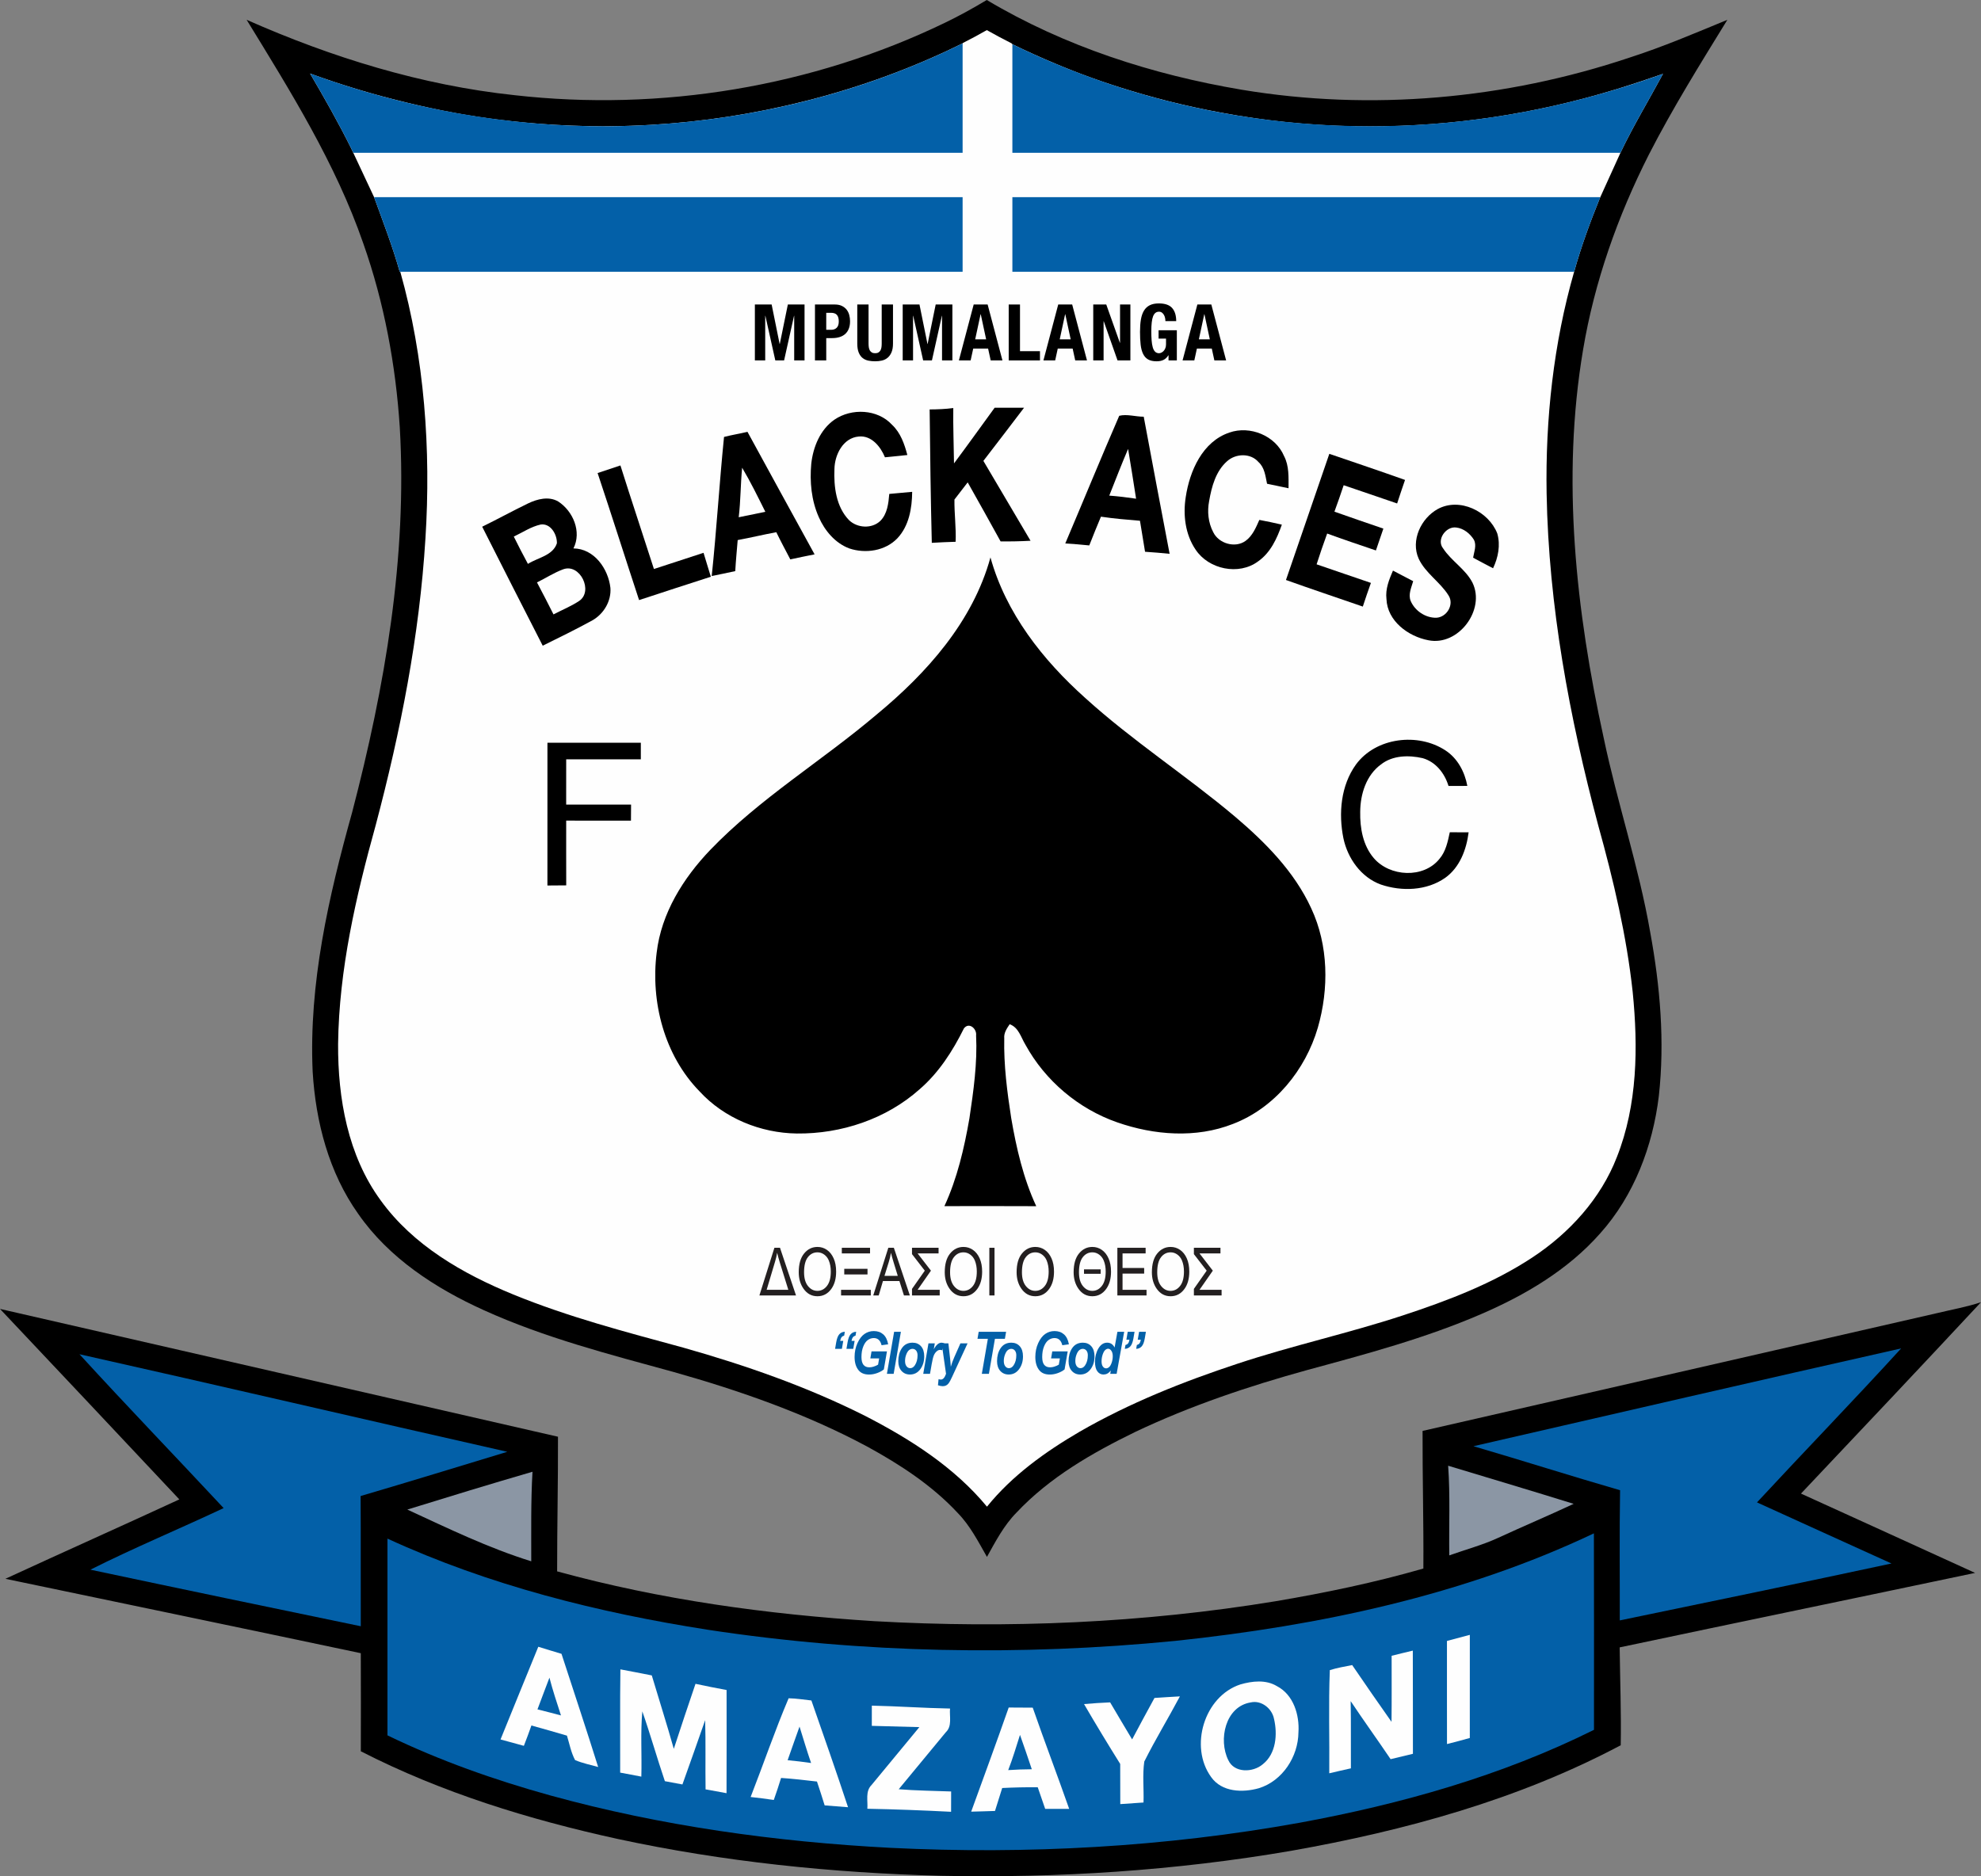 <?xml version="1.0" encoding="utf-8"?>
<!-- Generator: Adobe Illustrator 22.0.1, SVG Export Plug-In . SVG Version: 6.00 Build 0)  -->
<svg version="1.1" id="Layer_1" xmlns="http://www.w3.org/2000/svg" xmlns:xlink="http://www.w3.org/1999/xlink" width="316.683" height="300"
	 viewBox="0 0 316.683 300" enable-background="new 0 0 316.683 300" xml:space="preserve">
<rect x="0" y="0" width="316.683" height="300" fill="#808080" stroke="none"/>
<g>
	<g>
		<path d="M151.023,3.656c2.303-1.105,4.531-2.347,6.724-3.656c12.448,7.422,26.487,11.94,40.734,14.344
			c20.697,3.452,42.184,1.516,62.054-5.145c5.313-1.71,10.446-3.903,15.6-6.03c-4.35,7.077-8.748,14.132-12.536,21.528
			c-4.982,9.835-8.709,20.352-10.53,31.239c-3.483,20.63-1.14,41.76,3.298,62.054c2.179,10.419,5.61,20.546,7.431,31.045
			c1.591,8.629,2.351,17.478,1.383,26.222c-0.968,8.001-3.961,15.913-9.384,21.965c-5.132,5.818-11.957,9.849-19.017,12.894
			c-8.933,3.864-18.362,6.383-27.734,8.925c-9.411,2.595-18.707,5.715-27.539,9.905c-6.896,3.36-13.712,7.272-19.012,12.913
			c-2.012,2.042-3.342,4.601-4.721,7.081c-1.388-2.44-2.683-4.977-4.659-7.011c-4.111-4.425-9.239-7.762-14.508-10.644
			c-9.774-5.238-20.294-8.911-30.943-11.917c-10.247-2.807-20.608-5.472-30.315-9.875c-7.727-3.492-15.171-8.328-20.077-15.392
			c-4.703-6.613-6.807-14.725-7.289-22.739c-0.637-14.088,2.551-27.986,6.308-41.463c5.234-20.042,8.827-40.774,7.621-61.554
			c-0.654-9.999-2.493-19.945-5.83-29.405C53.664,26.156,46.454,14.632,39.426,3.165C53.036,9.19,67.429,13.642,82.264,15.22
			C105.652,17.867,129.814,13.894,151.023,3.656L151.023,3.656z"/>
		<g>
			<path fill="#FEFEFE" d="M56.175,23.791l3.629,7.74c1.436,3.95,2.953,7.875,4.098,11.926l0.091,0.011
				c3.87,13.74,4.921,28.456,4.015,42.664c-0.95,15.498-3.97,30.802-7.944,45.791c-3.165,11.413-5.87,23.101-6.016,35.001
				c-0.044,8.704,1.556,17.832,6.798,24.997c5.185,7.188,13.111,11.741,21.165,15.043c8.805,3.611,18.04,6.016,27.208,8.513
				c9.95,2.816,19.772,6.238,29.025,10.888c7.24,3.718,14.295,8.209,19.534,14.543c4.027-4.982,9.305-8.762,14.795-11.975
				c7.97-4.597,16.559-8.014,25.28-10.892c8.718-2.891,17.713-4.853,26.439-7.722c7.183-2.365,14.349-5.083,20.692-9.27
				c5.905-3.899,10.918-9.389,13.491-16.042c3.302-8.35,3.408-17.567,2.528-26.381c-0.977-9.036-3.077-17.898-5.508-26.638
				c-4.615-17.324-7.93-35.102-8.253-53.071c-0.203-11.931,1.101-23.959,4.398-35.461c1.123-4.031,2.568-7.966,4.142-11.842
				l3.271-7.201c2.06-4.314,4.531-8.403,6.794-12.607c-0.526,0.189-1.057,0.363-1.585,0.546c-0.03,0.01-0.06,0.02-0.09,0.031
				c-1.28,0.443-2.566,0.869-3.858,1.279c-0.573,0.185-1.147,0.368-1.722,0.545c-0.13,0.039-0.259,0.078-0.389,0.117
				c-12.801,3.903-25.988,5.885-39.257,5.885c-7.108,0-14.21-0.583-21.118-1.733c-0.243-0.041-0.482-0.087-0.725-0.129
				c-5.508-0.926-10.956-2.203-16.299-3.824c-4.217-1.269-8.274-2.726-12.162-4.37c-2.296-0.96-4.565-1.985-6.801-3.081
				l-0.112-0.128c-1.349-0.685-2.678-1.392-3.979-2.127c-1.346,0.767-2.603,1.443-3.827,2.058l-0.047,0.06
				c-7.887,3.907-16.186,6.937-24.705,9.114c-0.355,0.091-0.712,0.175-1.068,0.264c-0.733,0.181-1.466,0.362-2.201,0.53
				c-0.827,0.19-1.657,0.366-2.488,0.541c-0.27,0.056-0.54,0.117-0.811,0.172c-8.16,1.658-16.508,2.544-24.88,2.627
				c-0.14,0.002-0.28,0.008-0.419,0.01c-0.063,0-0.125-0.001-0.188-0.001c-0.229,0.001-0.457,0.01-0.685,0.01
				c-0.565,0-1.131-0.017-1.696-0.024c-0.243-0.003-0.487-0.006-0.73-0.01c-0.903-0.017-1.804-0.044-2.707-0.079
				c-0.063-0.002-0.125-0.005-0.188-0.008c-3.11-0.127-6.211-0.351-9.261-0.696c-4.824-0.512-9.74-1.343-14.729-2.48
				c-0.052-0.012-0.105-0.025-0.157-0.036c-0.583-0.134-1.167-0.27-1.753-0.413c-5.298-1.264-10.525-2.829-15.641-4.695
				C51.887,15.71,54.146,19.689,56.175,23.791z"/>
		</g>
		<g>
			<path fill="#0360A8" d="M259.045,24.432l0.008-0.018c2.06-4.314,4.531-8.403,6.794-12.607c-9.835,3.528-20.038,6.096-30.421,7.36
				c-24.997,3.138-50.936-0.995-73.582-12.094l-0.006-0.007v17.366H259.045z"/>
			<path fill="#0360A8" d="M153.883,6.93l-0.004,0.006c-17.518,8.677-37.056,13.071-56.573,13.257
				c-16.249,0.093-32.477-2.869-47.736-8.434c2.316,3.952,4.575,7.93,6.604,12.033l0.301,0.641h97.408V6.93z"/>
			<path fill="#0360A8" d="M59.799,31.521l0.004,0.009c1.436,3.95,2.953,7.875,4.098,11.926h89.982V31.521H59.799z"/>
			<path fill="#0360A8" d="M161.839,43.457h89.803c1.123-4.031,2.568-7.966,4.142-11.842l0.042-0.093h-93.987V43.457z"/>
		</g>
		<path d="M140.123,114.263c8.036-6.635,15.392-14.87,18.212-25.135c2.458,8.898,8.355,16.395,15.14,22.465
			c7.541,6.852,16.139,12.399,23.923,18.955c4.871,4.129,9.522,8.814,12.218,14.694c2.767,5.928,2.842,12.859,1.052,19.078
			c-1.976,6.759-6.892,12.823-13.549,15.383c-5.919,2.334-12.611,1.817-18.526-0.248c-6.189-2.157-11.511-6.653-14.663-12.404
			c-0.725-1.189-1.074-2.754-2.524-3.284c-0.455,0.681-0.95,1.392-0.866,2.259c-0.093,4.279,0.46,8.54,1.114,12.762
			c0.827,4.809,1.936,9.627,4,14.075c-4.893-0.026-9.786-0.013-14.68-0.009c2.047-4.438,3.161-9.234,3.996-14.026
			c0.654-4.389,1.286-8.823,1.07-13.27c0.142-1.048-1.127-2.202-1.949-1.118c-1.79,3.611-4.014,7.086-7.099,9.742
			c-5.322,4.743-12.528,7.139-19.613,7.059c-5.8-0.075-11.604-2.44-15.551-6.741c-5.632-5.768-7.838-14.296-6.852-22.177
			c0.738-6.304,4.253-11.918,8.562-16.422C121.491,127.622,131.41,121.659,140.123,114.263L140.123,114.263z"/>
		<path d="M309.703,209.952c2.33-0.561,4.699-0.977,6.98-1.737c-9.543,10.247-19.158,20.431-28.777,30.602
			c9.274,4.235,18.566,8.434,27.831,12.682c-18.933,3.992-37.883,7.904-56.816,11.909c0.062,5.216,0.261,10.427,0.168,15.648
			c-16.4,8.708-34.519,13.664-52.727,16.886c-18.46,3.169-37.233,4.376-55.945,3.987c-17.368-0.46-34.736-2.232-51.732-5.905
			c-14.128-3.099-28.096-7.391-41.004-14.004c0.013-5.229,0.018-10.459-0.005-15.684c-18.928-4.005-37.874-7.935-56.811-11.895
			c9.247-4.27,18.557-8.421,27.804-12.695C19.127,229.579,9.57,219.425,0,209.289c29.727,6.834,59.468,13.611,89.199,20.436
			c0.022,7.174-0.141,14.349-0.137,21.528c16.528,4.535,33.595,6.882,50.676,7.961c21.408,1.212,42.962,0.3,64.131-3.178
			c7.97-1.344,15.9-2.997,23.671-5.234c0.053-7.338-0.154-14.672-0.128-22.005C254.841,222.515,282.274,216.233,309.703,209.952
			L309.703,209.952z"/>
		<path fill="#0360A8" d="M235.546,231.241c22.787-5.243,45.57-10.499,68.375-15.639c-7.576,8.302-15.405,16.377-23.048,24.622
			c7.17,3.249,14.322,6.533,21.5,9.769c-14.459,3.108-28.949,6.1-43.435,9.101c0.018-6.94-0.066-13.88,0.048-20.815
			C251.15,236.015,243.375,233.53,235.546,231.241L235.546,231.241z"/>
		<path fill="#0360A8" d="M12.704,216.534c22.814,5.114,45.583,10.446,68.392,15.6c-7.815,2.369-15.617,4.774-23.45,7.073
			c0.049,6.94,0,13.88,0.027,20.82c-14.415-2.984-28.826-5.985-43.223-9.044c6.989-3.514,14.225-6.512,21.298-9.849
			C28.087,232.916,20.285,224.827,12.704,216.534L12.704,216.534z"/>
		<path fill="#8B96A4" d="M231.501,234.361c6.688,2.024,13.39,4.018,20.064,6.096c-4.005,1.874-8.08,3.594-12.094,5.446
			c-2.506,1.158-5.194,1.861-7.789,2.794C231.616,243.919,231.842,239.131,231.501,234.361L231.501,234.361z"/>
		<path fill="#8B96A4" d="M65.113,241.372c6.657-2.064,13.323-4.098,20.011-6.047c-0.274,4.765-0.19,9.544-0.199,14.318
			C78.073,247.517,71.611,244.37,65.113,241.372L65.113,241.372z"/>
		<path fill="#0360A8" d="M187.916,262.365c22.942-2.427,45.941-7.245,66.885-17.191c0.035,10.472,0.009,20.944,0.013,31.416
			c-14.786,7.364-30.837,11.869-47.033,14.853c-21.554,3.89-43.563,5.092-65.427,4.018c-18.336-0.964-36.65-3.492-54.371-8.377
			c-8.925-2.476-17.699-5.57-26.045-9.61c0-10.485,0-20.97,0-31.46c16.214,7.466,33.684,11.838,51.268,14.583
			C137.899,264.35,163.069,264.809,187.916,262.365L187.916,262.365z"/>
		<path fill="#FEFEFE" d="M231.311,262.378c1.216-0.327,2.431-0.659,3.656-0.972c-0.013,5.494-0.009,10.994-0.004,16.488
			c-1.216,0.331-2.422,0.676-3.647,0.972C231.302,273.371,231.316,267.873,231.311,262.378L231.311,262.378z"/>
		<path fill="#FEFEFE" d="M86.052,263.307c1.233,0.375,2.467,0.769,3.709,1.131c1.958,6.03,3.97,12.045,5.862,18.097
			c-1.233-0.354-2.511-0.601-3.691-1.109c-0.65-1.22-0.897-2.599-1.3-3.908c-1.888-0.561-3.784-1.092-5.68-1.622
			c-0.385,1.087-0.782,2.175-1.207,3.253c-1.242-0.345-2.489-0.681-3.731-1.021C82.034,273.19,84.019,268.24,86.052,263.307
			L86.052,263.307z"/>
		<path fill="#FEFEFE" d="M222.466,264.752c1.127-0.291,2.254-0.552,3.386-0.826c0.031,5.499,0,10.998,0.018,16.497
			c-1.189,0.296-2.378,0.566-3.567,0.858c-2.1-3.112-4.301-6.153-6.383-9.279c0.066,3.58,0.013,7.161,0.035,10.746
			c-1.154,0.261-2.308,0.512-3.457,0.791c0.053-5.498-0.133-11.006,0.088-16.496c1.168-0.371,2.374-0.566,3.572-0.809
			c2.073,3.041,4.169,6.069,6.29,9.079C222.492,271.789,222.461,268.271,222.466,264.752L222.466,264.752z"/>
		<path fill="#FEFEFE" d="M99.141,283.433c0.022-5.504-0.044-11.007,0.036-16.511c1.671,0.323,3.35,0.628,5.017,0.968
			c1.167,3.917,2.414,7.807,3.519,11.741c1.136-3.47,2.286-6.94,3.47-10.397c1.649,0.353,3.306,0.689,4.969,0.99
			c0.004,5.499,0.013,10.998-0.009,16.497c-1.118-0.199-2.233-0.42-3.351-0.61c-0.057-3.691,0.04-7.382-0.066-11.069
			c-1.189,3.435-2.418,6.856-3.634,10.282c-0.937-0.177-1.87-0.358-2.807-0.522c-1.255-3.704-2.316-7.47-3.603-11.162
			c-0.314,3.466-0.057,6.954-0.159,10.433C101.391,283.861,100.268,283.627,99.141,283.433L99.141,283.433z"/>
		<path fill="#0360A8" d="M85.92,273.319c0.623-1.698,1.282-3.377,1.914-5.071c0.526,2.038,1.193,4.036,1.843,6.038
			C88.426,273.959,87.175,273.628,85.92,273.319L85.92,273.319z"/>
		<path fill="#FEFEFE" d="M198.286,269.331c1.897-0.548,4.089-0.796,5.861,0.283c2.63,1.37,3.607,4.597,3.422,7.387
			c-0.04,3.876-2.538,7.736-6.299,8.916c-2.604,0.747-5.946,0.65-7.656-1.773C190.078,279.282,192.505,271.228,198.286,269.331
			L198.286,269.331z"/>
		<path fill="#FEFEFE" d="M184.556,271.493c1.353-0.088,2.705-0.181,4.063-0.252c-1.853,3.497-3.925,6.882-5.693,10.423
			c-0.31,2.157-0.049,4.367-0.124,6.547c-1.238,0.079-2.475,0.168-3.713,0.256c-0.017-2.144-0.004-4.283-0.013-6.423
			c-1.971-3.161-3.908-6.348-5.782-9.57c1.388-0.119,2.776-0.221,4.173-0.274c1.145,1.989,2.352,3.943,3.514,5.923
			C182.165,275.909,183.341,273.69,184.556,271.493L184.556,271.493z"/>
		<path fill="#FEFEFE" d="M119.996,287.331c2.051-5.251,3.868-10.6,6.074-15.785c1.22,0.018,2.427,0.221,3.638,0.349
			c1.98,5.68,3.974,11.356,5.861,17.071c-1.251-0.101-2.493-0.203-3.74-0.296c-0.398-1.277-0.8-2.551-1.229-3.811
			c-1.91-0.225-3.819-0.446-5.738-0.574c-0.358,1.18-0.752,2.356-1.163,3.519C122.468,287.619,121.23,287.468,119.996,287.331
			L119.996,287.331z"/>
		<path fill="#0360A8" d="M199.953,272.205c1.698-0.385,3.386,0.972,3.709,2.621c0.583,2.471,0.344,5.592-1.803,7.276
			c-1.556,1.335-4.562,1.428-5.508-0.676C194.741,278.186,195.868,272.85,199.953,272.205L199.953,272.205z"/>
		<path fill="#FEFEFE" d="M139.371,272.722c4.169,0.089,8.328,0.389,12.501,0.464c-0.119,1.264,0.376,2.803-0.676,3.793
			c-2.515,3.032-5.026,6.065-7.528,9.11c2.789,0.23,5.583,0.247,8.381,0.358c-0.005,1.079-0.005,2.162-0.009,3.249
			c-4.46-0.23-8.92-0.402-13.385-0.486c0.102-1.264-0.349-2.775,0.654-3.779c2.564-3.081,5.097-6.193,7.661-9.274
			c-2.537-0.066-5.07-0.142-7.603-0.203C139.367,274.875,139.367,273.796,139.371,272.722L139.371,272.722z"/>
		<path fill="#FEFEFE" d="M155.254,289.674c2.011-5.548,4.049-11.086,5.998-16.651c1.282,0.004,2.56,0.009,3.842,0.022
			c1.883,5.419,3.93,10.777,5.826,16.187c-1.277,0-2.559-0.005-3.837-0.005c-0.394-1.153-0.796-2.303-1.19-3.452
			c-1.896-0.018-3.788,0.022-5.68,0.119c-0.38,1.221-0.76,2.445-1.154,3.669C157.791,289.59,156.522,289.657,155.254,289.674
			L155.254,289.674z"/>
		<path fill="#0360A8" d="M125.911,281.448c0.645-1.786,1.242-3.594,1.901-5.375c0.606,1.945,1.185,3.894,1.848,5.821
			C128.413,281.708,127.162,281.567,125.911,281.448L125.911,281.448z"/>
		<path fill="#0360A8" d="M163.056,277.399c0.641,1.825,1.282,3.651,1.887,5.494c-1.26,0.005-2.515,0.053-3.77,0.137
			C161.893,281.183,162.455,279.282,163.056,277.399L163.056,277.399z"/>
	</g>
	<g>
		<path fill="#231F20" d="M127.251,207.135h-5.853l2.399-7.621h0.892L127.251,207.135z M123.89,201.769l-1.336,4.467h3.468
			l-1.352-4.342c-0.187-0.613-0.333-1.141-0.437-1.584C124.161,200.77,124.046,201.256,123.89,201.769z"/>
		<path fill="#231F20" d="M127.686,203.423c0-1.3,0.286-2.298,0.858-2.997c0.572-0.698,1.284-1.048,2.136-1.048
			c0.552,0,1.054,0.156,1.508,0.468c0.454,0.312,0.813,0.765,1.078,1.359c0.265,0.594,0.398,1.302,0.398,2.123
			c0,1.13-0.257,2.05-0.769,2.761c-0.565,0.783-1.305,1.174-2.22,1.174c-0.922,0-1.663-0.402-2.225-1.206
			C127.941,205.331,127.686,204.452,127.686,203.423z M128.538,203.436c0,0.94,0.207,1.67,0.621,2.188
			c0.414,0.519,0.917,0.778,1.511,0.778c0.606,0,1.115-0.262,1.525-0.786c0.411-0.523,0.616-1.293,0.616-2.31
			c0-0.656-0.106-1.242-0.317-1.759c-0.163-0.395-0.408-0.712-0.736-0.949c-0.327-0.238-0.685-0.357-1.073-0.357
			c-0.624,0-1.137,0.26-1.541,0.78C128.741,201.543,128.538,202.347,128.538,203.436z"/>
		<path fill="#231F20" d="M134.453,207.135v-0.899h4.751v0.899H134.453z M134.573,200.414v-0.9h4.512v0.9H134.573z M134.963,203.777
			v-0.9h3.717v0.9H134.963z"/>
		<path fill="#231F20" d="M139.598,207.135l2.41-7.621h0.884l2.559,7.621h-0.946l-0.727-2.308h-2.629l-0.679,2.308H139.598z
			 M141.391,204.005h2.128l-0.649-2.11c-0.201-0.648-0.348-1.175-0.442-1.58c-0.081,0.489-0.194,0.974-0.342,1.456L141.391,204.005z
			"/>
		<path fill="#231F20" d="M145.793,199.514h4.247v0.9h-3.351l2.13,2.758l-2.131,3.064h3.534v0.899h-4.429v-1.05l2.044-2.911
			l-2.044-2.646V199.514z"/>
		<path fill="#231F20" d="M151.027,203.423c0-1.3,0.286-2.298,0.858-2.997s1.284-1.048,2.136-1.048c0.552,0,1.054,0.156,1.508,0.468
			c0.454,0.312,0.813,0.765,1.078,1.359c0.265,0.594,0.398,1.302,0.398,2.123c0,1.13-0.257,2.05-0.769,2.761
			c-0.565,0.783-1.305,1.174-2.22,1.174c-0.922,0-1.663-0.402-2.225-1.206C151.282,205.331,151.027,204.452,151.027,203.423z
			 M151.879,203.436c0,0.94,0.207,1.67,0.621,2.188c0.414,0.519,0.917,0.778,1.511,0.778c0.606,0,1.115-0.262,1.525-0.786
			c0.411-0.523,0.616-1.293,0.616-2.31c0-0.656-0.106-1.242-0.317-1.759c-0.163-0.395-0.408-0.712-0.736-0.949
			c-0.327-0.238-0.685-0.357-1.073-0.357c-0.624,0-1.137,0.26-1.541,0.78C152.081,201.543,151.879,202.347,151.879,203.436z"/>
		<path fill="#231F20" d="M158.157,207.135v-7.621h0.827v7.621H158.157z"/>
		<path fill="#231F20" d="M162.516,203.423c0-1.3,0.286-2.298,0.858-2.997s1.284-1.048,2.136-1.048c0.552,0,1.054,0.156,1.508,0.468
			c0.454,0.312,0.813,0.765,1.078,1.359c0.265,0.594,0.398,1.302,0.398,2.123c0,1.13-0.257,2.05-0.769,2.761
			c-0.565,0.783-1.305,1.174-2.22,1.174c-0.922,0-1.663-0.402-2.225-1.206C162.771,205.331,162.516,204.452,162.516,203.423z
			 M163.368,203.436c0,0.94,0.207,1.67,0.621,2.188c0.414,0.519,0.917,0.778,1.511,0.778c0.606,0,1.115-0.262,1.525-0.786
			c0.411-0.523,0.616-1.293,0.616-2.31c0-0.656-0.106-1.242-0.317-1.759c-0.163-0.395-0.408-0.712-0.736-0.949
			c-0.327-0.238-0.685-0.357-1.073-0.357c-0.624,0-1.137,0.26-1.541,0.78C163.571,201.543,163.368,202.347,163.368,203.436z"/>
		<g>
			<path fill="#231F20" d="M171.631,203.423c0-1.3,0.286-2.298,0.858-2.997s1.284-1.048,2.136-1.048
				c0.552,0,1.054,0.156,1.508,0.468c0.454,0.312,0.813,0.765,1.078,1.359c0.265,0.594,0.398,1.302,0.398,2.123
				c0,1.13-0.257,2.05-0.769,2.761c-0.565,0.783-1.305,1.174-2.22,1.174c-0.922,0-1.663-0.402-2.225-1.206
				C171.886,205.331,171.631,204.452,171.631,203.423z M172.484,203.436c0,0.94,0.207,1.67,0.621,2.188
				c0.414,0.519,0.917,0.778,1.511,0.778c0.606,0,1.115-0.262,1.525-0.786c0.411-0.523,0.616-1.293,0.616-2.31
				c0-0.656-0.106-1.242-0.317-1.759c-0.163-0.395-0.408-0.712-0.736-0.949c-0.327-0.238-0.685-0.357-1.073-0.357
				c-0.624,0-1.137,0.26-1.541,0.78C172.686,201.543,172.484,202.347,172.484,203.436z"/>
			<path fill="#231F20" d="M173.289,202.967c0.886,0,1.773,0,2.663,0c0,0.178,0,0.533,0,0.71c-0.89-0.003-1.776-0.003-2.663,0
				C173.289,203.499,173.289,203.144,173.289,202.967L173.289,202.967z"/>
		</g>
		<path fill="#231F20" d="M178.622,207.135v-7.621h4.518v0.9h-3.691v2.329h3.457v0.899h-3.457v2.594h3.836v0.899H178.622z"/>
		<path fill="#231F20" d="M184.141,203.423c0-1.3,0.286-2.298,0.858-2.997s1.284-1.048,2.136-1.048c0.552,0,1.054,0.156,1.508,0.468
			c0.454,0.312,0.813,0.765,1.078,1.359c0.265,0.594,0.398,1.302,0.398,2.123c0,1.13-0.257,2.05-0.769,2.761
			c-0.565,0.783-1.305,1.174-2.22,1.174c-0.922,0-1.663-0.402-2.225-1.206C184.396,205.331,184.141,204.452,184.141,203.423z
			 M184.994,203.436c0,0.94,0.207,1.67,0.621,2.188c0.414,0.519,0.917,0.778,1.511,0.778c0.606,0,1.115-0.262,1.525-0.786
			c0.411-0.523,0.616-1.293,0.616-2.31c0-0.656-0.106-1.242-0.317-1.759c-0.163-0.395-0.408-0.712-0.736-0.949
			c-0.327-0.238-0.685-0.357-1.073-0.357c-0.624,0-1.137,0.26-1.541,0.78C185.196,201.543,184.994,202.347,184.994,203.436z"/>
		<path fill="#231F20" d="M190.856,199.514h4.247v0.9h-3.351l2.13,2.758l-2.131,3.064h3.534v0.899h-4.429v-1.05l2.044-2.911
			l-2.044-2.646V199.514z"/>
	</g>
	<g>
		<path fill="#0360A8" d="M134.585,215.673h-1.087l0.179-1.047c0.107-0.611,0.273-1.042,0.5-1.293
			c0.226-0.251,0.519-0.38,0.876-0.39l-0.101,0.61c-0.177,0.05-0.315,0.135-0.413,0.257c-0.098,0.123-0.174,0.32-0.229,0.592h0.495
			L134.585,215.673z M136.402,215.673h-1.087l0.179-1.047c0.104-0.611,0.27-1.042,0.498-1.293c0.228-0.251,0.52-0.38,0.878-0.39
			l-0.101,0.61c-0.177,0.05-0.316,0.135-0.415,0.257c-0.099,0.123-0.177,0.32-0.232,0.592h0.5L136.402,215.673z"/>
		<path fill="#0360A8" d="M139.324,216.077h2.465l-0.497,2.885c-0.306,0.245-0.671,0.443-1.097,0.594
			c-0.425,0.152-0.848,0.227-1.267,0.227c-0.728,0-1.278-0.217-1.648-0.652c-0.444-0.519-0.665-1.24-0.665-2.16
			c0-0.801,0.152-1.537,0.456-2.208c0.304-0.671,0.678-1.161,1.123-1.47c0.445-0.309,0.942-0.463,1.492-0.463
			c0.605,0,1.106,0.174,1.503,0.522c0.398,0.349,0.662,0.881,0.793,1.596l-1.054,0.147c-0.187-0.764-0.601-1.146-1.241-1.146
			c-0.348,0-0.669,0.106-0.962,0.319c-0.293,0.212-0.535,0.557-0.726,1.034c-0.191,0.477-0.286,1.034-0.286,1.67
			c0,0.572,0.107,0.991,0.322,1.257c0.215,0.266,0.523,0.399,0.928,0.399c0.226,0,0.447-0.034,0.662-0.102
			c0.291-0.088,0.539-0.197,0.744-0.325l0.172-1h-1.408L139.324,216.077z"/>
		<path fill="#0360A8" d="M141.783,219.668l1.152-6.724h1.082l-1.156,6.724H141.783z"/>
		<path fill="#0360A8" d="M143.602,217.645c0-0.797,0.18-1.476,0.542-2.036c0.4-0.614,0.98-0.922,1.738-0.922
			c0.569,0,1.022,0.193,1.36,0.578c0.338,0.385,0.506,0.922,0.506,1.61c0,0.807-0.21,1.493-0.631,2.057
			c-0.42,0.564-0.97,0.846-1.649,0.846c-0.553,0-1.003-0.191-1.348-0.574C143.775,218.823,143.602,218.303,143.602,217.645z
			 M146.68,216.705c0-0.321-0.076-0.573-0.227-0.757c-0.152-0.183-0.344-0.275-0.577-0.275c-0.196,0-0.38,0.067-0.552,0.202
			c-0.171,0.135-0.322,0.368-0.45,0.701c-0.129,0.333-0.193,0.679-0.193,1.037c0,0.364,0.079,0.647,0.237,0.849
			c0.158,0.202,0.353,0.302,0.586,0.302c0.294,0,0.544-0.155,0.749-0.467C146.537,217.869,146.68,217.338,146.68,216.705z"/>
		<path fill="#0360A8" d="M148.424,214.797h1.013l-0.161,0.945c0.377-0.703,0.789-1.055,1.235-1.055
			c0.155,0,0.323,0.046,0.506,0.138l-0.413,1.078c-0.099-0.042-0.203-0.064-0.311-0.064c-0.171,0-0.33,0.056-0.479,0.169
			c-0.226,0.174-0.4,0.402-0.52,0.683c-0.121,0.282-0.24,0.765-0.358,1.449l-0.267,1.528h-1.078L148.424,214.797z"/>
		<path fill="#0360A8" d="M150.537,214.797h1.074l0.271,2.426c0.067,0.621,0.106,1.059,0.114,1.312
			c0.141-0.501,0.333-1.027,0.579-1.578l0.958-2.161h1.142l-2.466,5.348c-0.232,0.501-0.412,0.837-0.537,1.007
			c-0.125,0.169-0.267,0.294-0.424,0.374c-0.158,0.079-0.336,0.119-0.534,0.119c-0.226,0-0.483-0.049-0.771-0.147l0.097-0.981
			c0.128,0.045,0.254,0.068,0.376,0.068c0.33,0,0.603-0.306,0.818-0.917L150.537,214.797z"/>
		<path fill="#0360A8" d="M158.086,219.668h-1.131l0.964-5.601h-1.657l0.192-1.123h4.381l-0.193,1.123h-1.592L158.086,219.668z"/>
		<path fill="#0360A8" d="M159.389,217.645c0-0.797,0.18-1.476,0.542-2.036c0.4-0.614,0.98-0.922,1.738-0.922
			c0.569,0,1.022,0.193,1.36,0.578c0.338,0.385,0.506,0.922,0.506,1.61c0,0.807-0.21,1.493-0.631,2.057
			c-0.42,0.564-0.97,0.846-1.649,0.846c-0.553,0-1.003-0.191-1.348-0.574C159.562,218.823,159.389,218.303,159.389,217.645z
			 M162.467,216.705c0-0.321-0.076-0.573-0.227-0.757c-0.152-0.183-0.344-0.275-0.577-0.275c-0.196,0-0.38,0.067-0.552,0.202
			c-0.171,0.135-0.322,0.368-0.45,0.701c-0.129,0.333-0.193,0.679-0.193,1.037c0,0.364,0.079,0.647,0.237,0.849
			c0.158,0.202,0.353,0.302,0.586,0.302c0.294,0,0.544-0.155,0.749-0.467C162.324,217.869,162.467,217.338,162.467,216.705z"/>
		<path fill="#0360A8" d="M168.217,216.077h2.465l-0.497,2.885c-0.306,0.245-0.671,0.443-1.097,0.594
			c-0.425,0.152-0.848,0.227-1.267,0.227c-0.728,0-1.278-0.217-1.648-0.652c-0.444-0.519-0.665-1.24-0.665-2.16
			c0-0.801,0.152-1.537,0.456-2.208c0.304-0.671,0.678-1.161,1.123-1.47c0.445-0.309,0.942-0.463,1.492-0.463
			c0.605,0,1.106,0.174,1.503,0.522c0.398,0.349,0.662,0.881,0.793,1.596l-1.054,0.147c-0.187-0.764-0.601-1.146-1.241-1.146
			c-0.348,0-0.669,0.106-0.962,0.319c-0.293,0.212-0.535,0.557-0.726,1.034c-0.191,0.477-0.286,1.034-0.286,1.67
			c0,0.572,0.107,0.991,0.322,1.257c0.215,0.266,0.523,0.399,0.928,0.399c0.226,0,0.447-0.034,0.662-0.102
			c0.291-0.088,0.539-0.197,0.744-0.325l0.172-1h-1.408L168.217,216.077z"/>
		<path fill="#0360A8" d="M170.823,217.645c0-0.797,0.18-1.476,0.542-2.036c0.4-0.614,0.98-0.922,1.738-0.922
			c0.569,0,1.022,0.193,1.36,0.578c0.338,0.385,0.506,0.922,0.506,1.61c0,0.807-0.21,1.493-0.631,2.057
			c-0.42,0.564-0.97,0.846-1.649,0.846c-0.553,0-1.003-0.191-1.348-0.574C170.996,218.823,170.823,218.303,170.823,217.645z
			 M173.901,216.705c0-0.321-0.076-0.573-0.227-0.757c-0.152-0.183-0.344-0.275-0.577-0.275c-0.196,0-0.38,0.067-0.552,0.202
			c-0.171,0.135-0.322,0.368-0.45,0.701c-0.129,0.333-0.193,0.679-0.193,1.037c0,0.364,0.079,0.647,0.237,0.849
			c0.158,0.202,0.353,0.302,0.586,0.302c0.294,0,0.544-0.155,0.749-0.467C173.758,217.869,173.901,217.338,173.901,216.705z"/>
		<path fill="#0360A8" d="M178.505,219.668h-1.024l0.097-0.53c-0.196,0.236-0.387,0.402-0.572,0.497
			c-0.185,0.095-0.388,0.143-0.607,0.143c-0.398,0-0.722-0.17-0.975-0.509c-0.252-0.34-0.378-0.85-0.378-1.533
			c0-0.804,0.182-1.513,0.546-2.128c0.364-0.614,0.831-0.922,1.4-0.922c0.527,0,0.922,0.259,1.188,0.775l0.453-2.518h1.08
			L178.505,219.668z M176.096,217.683c0,0.354,0.07,0.627,0.21,0.82c0.14,0.192,0.311,0.289,0.511,0.289
			c0.166,0,0.327-0.067,0.483-0.199c0.157-0.133,0.293-0.368,0.41-0.703c0.117-0.336,0.175-0.682,0.175-1.04
			c0-0.366-0.075-0.657-0.226-0.872c-0.151-0.215-0.324-0.323-0.519-0.323c-0.15,0-0.304,0.069-0.46,0.208
			c-0.157,0.139-0.294,0.382-0.41,0.728C176.154,216.938,176.096,217.302,176.096,217.683z"/>
		<path fill="#0360A8" d="M180.277,212.944h1.091l-0.179,1.046c-0.105,0.615-0.272,1.046-0.501,1.295
			c-0.23,0.249-0.523,0.378-0.879,0.388l0.106-0.61c0.178-0.049,0.317-0.135,0.416-0.259c0.099-0.124,0.175-0.32,0.227-0.59h-0.497
			L180.277,212.944z M182.098,212.944h1.087l-0.179,1.046c-0.104,0.615-0.27,1.046-0.5,1.295c-0.229,0.249-0.521,0.378-0.876,0.388
			l0.105-0.61c0.177-0.049,0.316-0.135,0.415-0.259c0.1-0.124,0.174-0.32,0.223-0.59h-0.495L182.098,212.944z"/>
	</g>
	<g>
		<path d="M123.354,48.687L124.631,55h0.025l1.29-6.312h2.668v8.943h-1.654v-7.139h-0.024l-1.591,7.139h-1.403l-1.59-7.139h-0.025
			v7.139h-1.653v-8.943H123.354z"/>
		<path d="M133.436,48.687c0.46,0,0.845,0.078,1.158,0.232c0.313,0.155,0.566,0.357,0.758,0.607c0.192,0.251,0.33,0.537,0.413,0.858
			c0.083,0.322,0.125,0.649,0.125,0.983c0,0.459-0.068,0.86-0.207,1.202c-0.137,0.342-0.329,0.622-0.576,0.839
			c-0.246,0.217-0.544,0.38-0.895,0.489c-0.351,0.109-0.739,0.163-1.164,0.163h-0.965v3.57h-1.803v-8.943H133.436z M132.885,52.733
			c0.358,0,0.648-0.108,0.87-0.325c0.221-0.217,0.333-0.555,0.333-1.015c0-0.451-0.097-0.793-0.289-1.027
			c-0.192-0.234-0.514-0.351-0.964-0.351h-0.752v2.718H132.885z"/>
		<path d="M138.847,54.925c0,0.226,0.014,0.432,0.043,0.62c0.029,0.188,0.084,0.351,0.163,0.489
			c0.079,0.138,0.188,0.246,0.325,0.325c0.138,0.08,0.311,0.119,0.52,0.119c0.217,0,0.393-0.04,0.526-0.119
			c0.134-0.079,0.24-0.188,0.32-0.325c0.079-0.138,0.133-0.301,0.163-0.489c0.029-0.188,0.043-0.394,0.043-0.62v-6.237h1.804v6.237
			c0,0.568-0.079,1.038-0.239,1.409c-0.158,0.372-0.371,0.666-0.638,0.883c-0.267,0.217-0.572,0.363-0.914,0.438
			c-0.342,0.075-0.697,0.113-1.065,0.113c-0.368,0-0.722-0.033-1.065-0.1c-0.342-0.067-0.647-0.202-0.914-0.407
			c-0.267-0.205-0.48-0.495-0.638-0.871c-0.159-0.375-0.238-0.864-0.238-1.465v-6.237h1.803V54.925z"/>
		<path d="M146.987,48.687L148.265,55h0.025l1.29-6.312h2.668v8.943h-1.654v-7.139h-0.025l-1.591,7.139h-1.402l-1.591-7.139h-0.025
			v7.139h-1.654v-8.943H146.987z"/>
		<path d="M157.884,48.687l2.367,8.943h-1.879l-0.413-1.891h-2.38l-0.413,1.891h-1.879l2.367-8.943H157.884z M157.646,54.261
			l-0.864-4.02h-0.025l-0.864,4.02H157.646z"/>
		<path d="M161.253,48.687h1.803v7.465h3.194v1.478h-4.998V48.687z"/>
		<path d="M171.398,48.687l2.367,8.943h-1.879l-0.413-1.891h-2.38l-0.413,1.891h-1.879l2.367-8.943H171.398z M171.16,54.261
			l-0.864-4.02h-0.025l-0.864,4.02H171.16z"/>
		<path d="M179.025,54.812h0.025v-6.125h1.654v8.943h-2.054l-2.205-6.262h-0.025v6.262h-1.653v-8.943h2.079L179.025,54.812z"/>
		<path d="M186.246,50.829c-0.037-0.175-0.098-0.336-0.182-0.482c-0.084-0.146-0.19-0.267-0.319-0.363
			c-0.13-0.096-0.286-0.144-0.47-0.144c-0.434,0-0.747,0.243-0.939,0.727c-0.192,0.484-0.288,1.286-0.288,2.405
			c0,0.535,0.017,1.019,0.05,1.453c0.033,0.434,0.094,0.804,0.182,1.109c0.087,0.305,0.213,0.538,0.375,0.701
			c0.163,0.163,0.374,0.245,0.632,0.245c0.109,0,0.227-0.029,0.357-0.088c0.129-0.058,0.251-0.146,0.363-0.263
			c0.113-0.117,0.207-0.265,0.282-0.445c0.075-0.179,0.113-0.39,0.113-0.632v-0.914h-1.19v-1.328h2.918v4.822h-1.328v-0.827h-0.025
			c-0.217,0.351-0.478,0.599-0.783,0.745c-0.305,0.146-0.67,0.219-1.096,0.219c-0.551,0-1-0.096-1.346-0.288
			c-0.347-0.192-0.618-0.488-0.814-0.889c-0.196-0.401-0.328-0.895-0.395-1.484c-0.067-0.588-0.1-1.271-0.1-2.047
			c0-0.752,0.048-1.411,0.144-1.979c0.096-0.568,0.261-1.041,0.495-1.422c0.234-0.38,0.542-0.665,0.927-0.857
			c0.383-0.192,0.864-0.288,1.44-0.288c0.985,0,1.695,0.244,2.129,0.733c0.434,0.488,0.651,1.188,0.651,2.098h-1.728
			C186.302,51.176,186.283,51.005,186.246,50.829z"/>
		<path d="M193.642,48.687l2.367,8.943h-1.879l-0.413-1.891h-2.38l-0.413,1.891h-1.879l2.367-8.943H193.642z M193.404,54.261
			l-0.864-4.02h-0.025l-0.864,4.02H193.404z"/>
	</g>
	<g>
		<g>
			<path d="M163.705,65.197c-1.569,0-3.134,0.004-4.703,0c-2.162,2.966-4.297,5.954-6.494,8.898
				c-0.035-2.948-0.159-5.897-0.115-8.85c-1.255,0.164-2.515,0.217-3.78,0.221c0.075,7.113,0.168,14.22,0.345,21.329
				c1.268-0.066,2.537-0.141,3.81-0.168c0.093-2.254-0.221-4.5-0.19-6.754c0.712-0.906,1.414-1.826,2.117-2.745
				c1.759,3.143,3.532,6.277,5.26,9.438c1.596,0.018,3.192-0.013,4.787-0.102c-2.519-4.253-5.035-8.509-7.537-12.771
				C159.382,70.868,161.548,68.035,163.705,65.197z"/>
			<path d="M140.719,83.299c-1.361,1.286-3.669,1.145-4.991-0.128c-2.069-2.14-2.453-5.345-2.334-8.187
				c0.044-2.272,1.37-4.964,3.881-5.185c2.042-0.212,3.497,1.618,4.195,3.32c1.189-0.133,2.387-0.239,3.58-0.363
				c-0.464-1.755-1.083-3.558-2.444-4.832c-2.308-2.519-6.48-2.701-9.225-0.813c-2.272,1.591-3.39,4.35-3.691,7.028
				c-0.265,2.886,0.013,5.884,1.207,8.558c0.95,2.162,2.604,4.137,4.862,4.991c2.595,0.875,5.755,0.411,7.696-1.618
				c1.861-1.976,2.343-4.809,2.365-7.426c-1.22,0.111-2.44,0.225-3.66,0.332C142.032,80.487,141.85,82.176,140.719,83.299z"/>
			<path d="M178.92,66.483c-2.935,6.772-5.738,13.611-8.624,20.409c1.282,0.084,2.56,0.181,3.837,0.318
				c0.61-1.538,1.215-3.077,1.865-4.597c2.069,0.305,4.151,0.486,6.238,0.654c0.278,1.653,0.544,3.302,0.813,4.955
				c1.308,0.089,2.617,0.195,3.925,0.327c-1.41-7.303-2.763-14.614-4.137-21.921C181.545,66.634,180.153,66.174,178.92,66.483z
				 M177.328,79.245c0.99-2.493,1.954-4.999,3.01-7.466c0.429,2.657,0.88,5.305,1.277,7.961
				C180.193,79.528,178.761,79.355,177.328,79.245z"/>
			<path d="M199.103,86.494c-1.667,1.189-4.274,0.416-5.154-1.397c-0.805-1.525-0.981-3.315-0.654-4.995
				c0.402-2.294,1.052-4.752,2.864-6.352c1.383-1.251,3.762-1.339,5.022,0.128c0.99,0.884,1.109,2.254,1.37,3.47
				c1.14,0.248,2.285,0.491,3.435,0.721c-0.005-1.737,0.115-3.568-0.721-5.154c-1.366-3.254-5.446-4.911-8.73-3.753
				c-4.31,1.445-6.357,6.145-6.984,10.322c-0.451,2.851-0.075,5.972,1.578,8.399c2.09,3.156,6.909,4.173,9.99,1.879
				c1.985-1.384,3.024-3.664,3.798-5.875c-1.199-0.269-2.396-0.539-3.599-0.756C200.775,84.355,200.23,85.685,199.103,86.494z"/>
			<path d="M115.743,69.865c-0.747,7.404-1.189,14.839-1.967,22.239c1.256-0.248,2.507-0.526,3.762-0.787
				c0.088-1.658,0.256-3.311,0.389-4.964c2.069-0.38,4.107-0.879,6.175-1.255c0.712,1.468,1.485,2.9,2.237,4.345
				c1.291-0.274,2.582-0.557,3.881-0.805c-3.603-6.516-7.144-13.062-10.728-19.591C118.25,69.347,116.981,69.542,115.743,69.865z
				 M118.091,82.706c0.318-2.63,0.287-5.287,0.548-7.921c1.357,2.281,2.524,4.677,3.709,7.05
				C120.928,82.127,119.509,82.423,118.091,82.706z"/>
			<path d="M214.8,77.583c2.851,0.955,5.693,1.954,8.545,2.918c0.393-1.264,0.849-2.506,1.264-3.762
				c-4.023-1.428-8.067-2.794-12.103-4.173c-2.294,6.728-4.633,13.443-6.931,20.17c4.08,1.463,8.191,2.834,12.284,4.252
				c0.424-1.264,0.836-2.533,1.296-3.784c-2.9-0.977-5.787-1.989-8.682-2.971c0.53-1.653,1.092-3.293,1.688-4.924
				c2.582,0.95,5.19,1.817,7.793,2.705c0.402-1.163,0.796-2.33,1.193-3.492c-2.613-0.897-5.225-1.786-7.824-2.71
				C213.845,80.416,214.318,78.997,214.8,77.583z"/>
			<path d="M104.537,90.981c-1.772-5.525-3.616-11.029-5.357-16.559c-1.216,0.416-2.431,0.818-3.647,1.216
				c2.254,6.754,4.403,13.548,6.631,20.312c3.819-1.26,7.643-2.502,11.471-3.735c-0.385-1.278-0.791-2.546-1.167-3.824
				C109.824,89.253,107.176,90.106,104.537,90.981z"/>
			<path d="M91.67,87.688c1.353-2.661-0.062-5.968-2.44-7.506c-1.512-0.875-3.333-0.394-4.809,0.31
				c-2.471,1.198-4.876,2.52-7.338,3.726c3.196,6.357,6.445,12.687,9.676,19.025c2.67-1.322,5.349-2.626,7.957-4.062
				c1.808-1.034,3.028-3.081,2.864-5.19C97.239,90.955,94.994,87.719,91.67,87.688z M82.135,85.796
				c1.423-0.668,2.758-1.591,4.314-1.932c1.6-0.212,2.617,1.618,2.577,3.002c-0.641,1.976-3.068,2.298-4.633,3.297
				C83.616,88.718,82.86,87.263,82.135,85.796z M92.58,96.091c-1.286,0.858-2.736,1.432-4.098,2.149
				c-0.849-1.72-1.75-3.413-2.639-5.115c1.401-0.685,2.714-1.551,4.182-2.095C92.722,90.031,94.905,94.531,92.58,96.091z"/>
			<path d="M238.68,90.862c0.818-1.715,1.211-3.7,0.676-5.561c-1.379-3.549-6.016-5.808-9.512-3.912
				c-2.683,1.476-4.367,5.035-3.05,7.952c1.092,2.321,3.421,3.709,4.757,5.848c0.963,1.454-0.248,3.475-1.91,3.585
				c-1.746,0.053-3.475-1.109-4.142-2.714c-0.402-1.052,0.133-2.131,0.411-3.134c-1.083-0.562-2.157-1.127-3.231-1.689
				c-0.615,1.432-1.233,2.94-1.039,4.539c0.128,3.514,3.479,5.99,6.697,6.595c4.797,0.981,9.182-4.871,7.046-9.221
				c-1.128-2.17-3.368-3.443-4.69-5.468c-1.109-1.37,0.451-3.558,2.09-3.337c1.185,0.133,2.21,0.959,2.829,1.949
				c0.482,0.906,0.027,1.941-0.119,2.878C236.549,89.748,237.61,90.305,238.68,90.862z"/>
		</g>
		<path d="M216.763,122.242c3.187-4.341,9.906-5.145,14.309-2.255c1.945,1.273,3.081,3.435,3.496,5.676
			c-1.003-0.005-2.007-0.005-3.01,0.004c-0.614-2.02-2.034-3.846-4.129-4.442c-2.219-0.508-4.809-0.464-6.675,1.012
			c-2.356,1.719-3.298,4.761-3.311,7.576c-0.049,2.582,0.433,5.366,2.165,7.387c2.56,3.006,7.975,3.302,10.512,0.119
			c1.012-1.185,1.326-2.763,1.644-4.244c0.999,0,2.003,0,3.01,0.009c-0.345,2.754-1.414,5.614-3.749,7.28
			c-2.962,2.073-6.949,2.201-10.291,1.065c-3.16-1.154-5.295-4.182-5.976-7.395C213.956,130.058,214.336,125.615,216.763,122.242
			L216.763,122.242z"/>
		<path d="M87.515,118.759c4.977,0,9.95,0,14.928,0c0,0.884,0,1.768,0,2.652c-3.978,0-7.957-0.005-11.931,0
			c-0.004,2.414,0,4.827-0.004,7.241c3.457,0.009,6.918,0.009,10.375,0c-0.009,0.853-0.013,1.706-0.018,2.564
			c-3.452-0.013-6.905-0.005-10.353-0.005c0.005,3.448-0.013,6.9,0.005,10.353c-1.003,0.005-2.007,0.009-3.006,0.022
			C87.523,133.974,87.51,126.366,87.515,118.759L87.515,118.759z"/>
	</g>
</g>
</svg>
